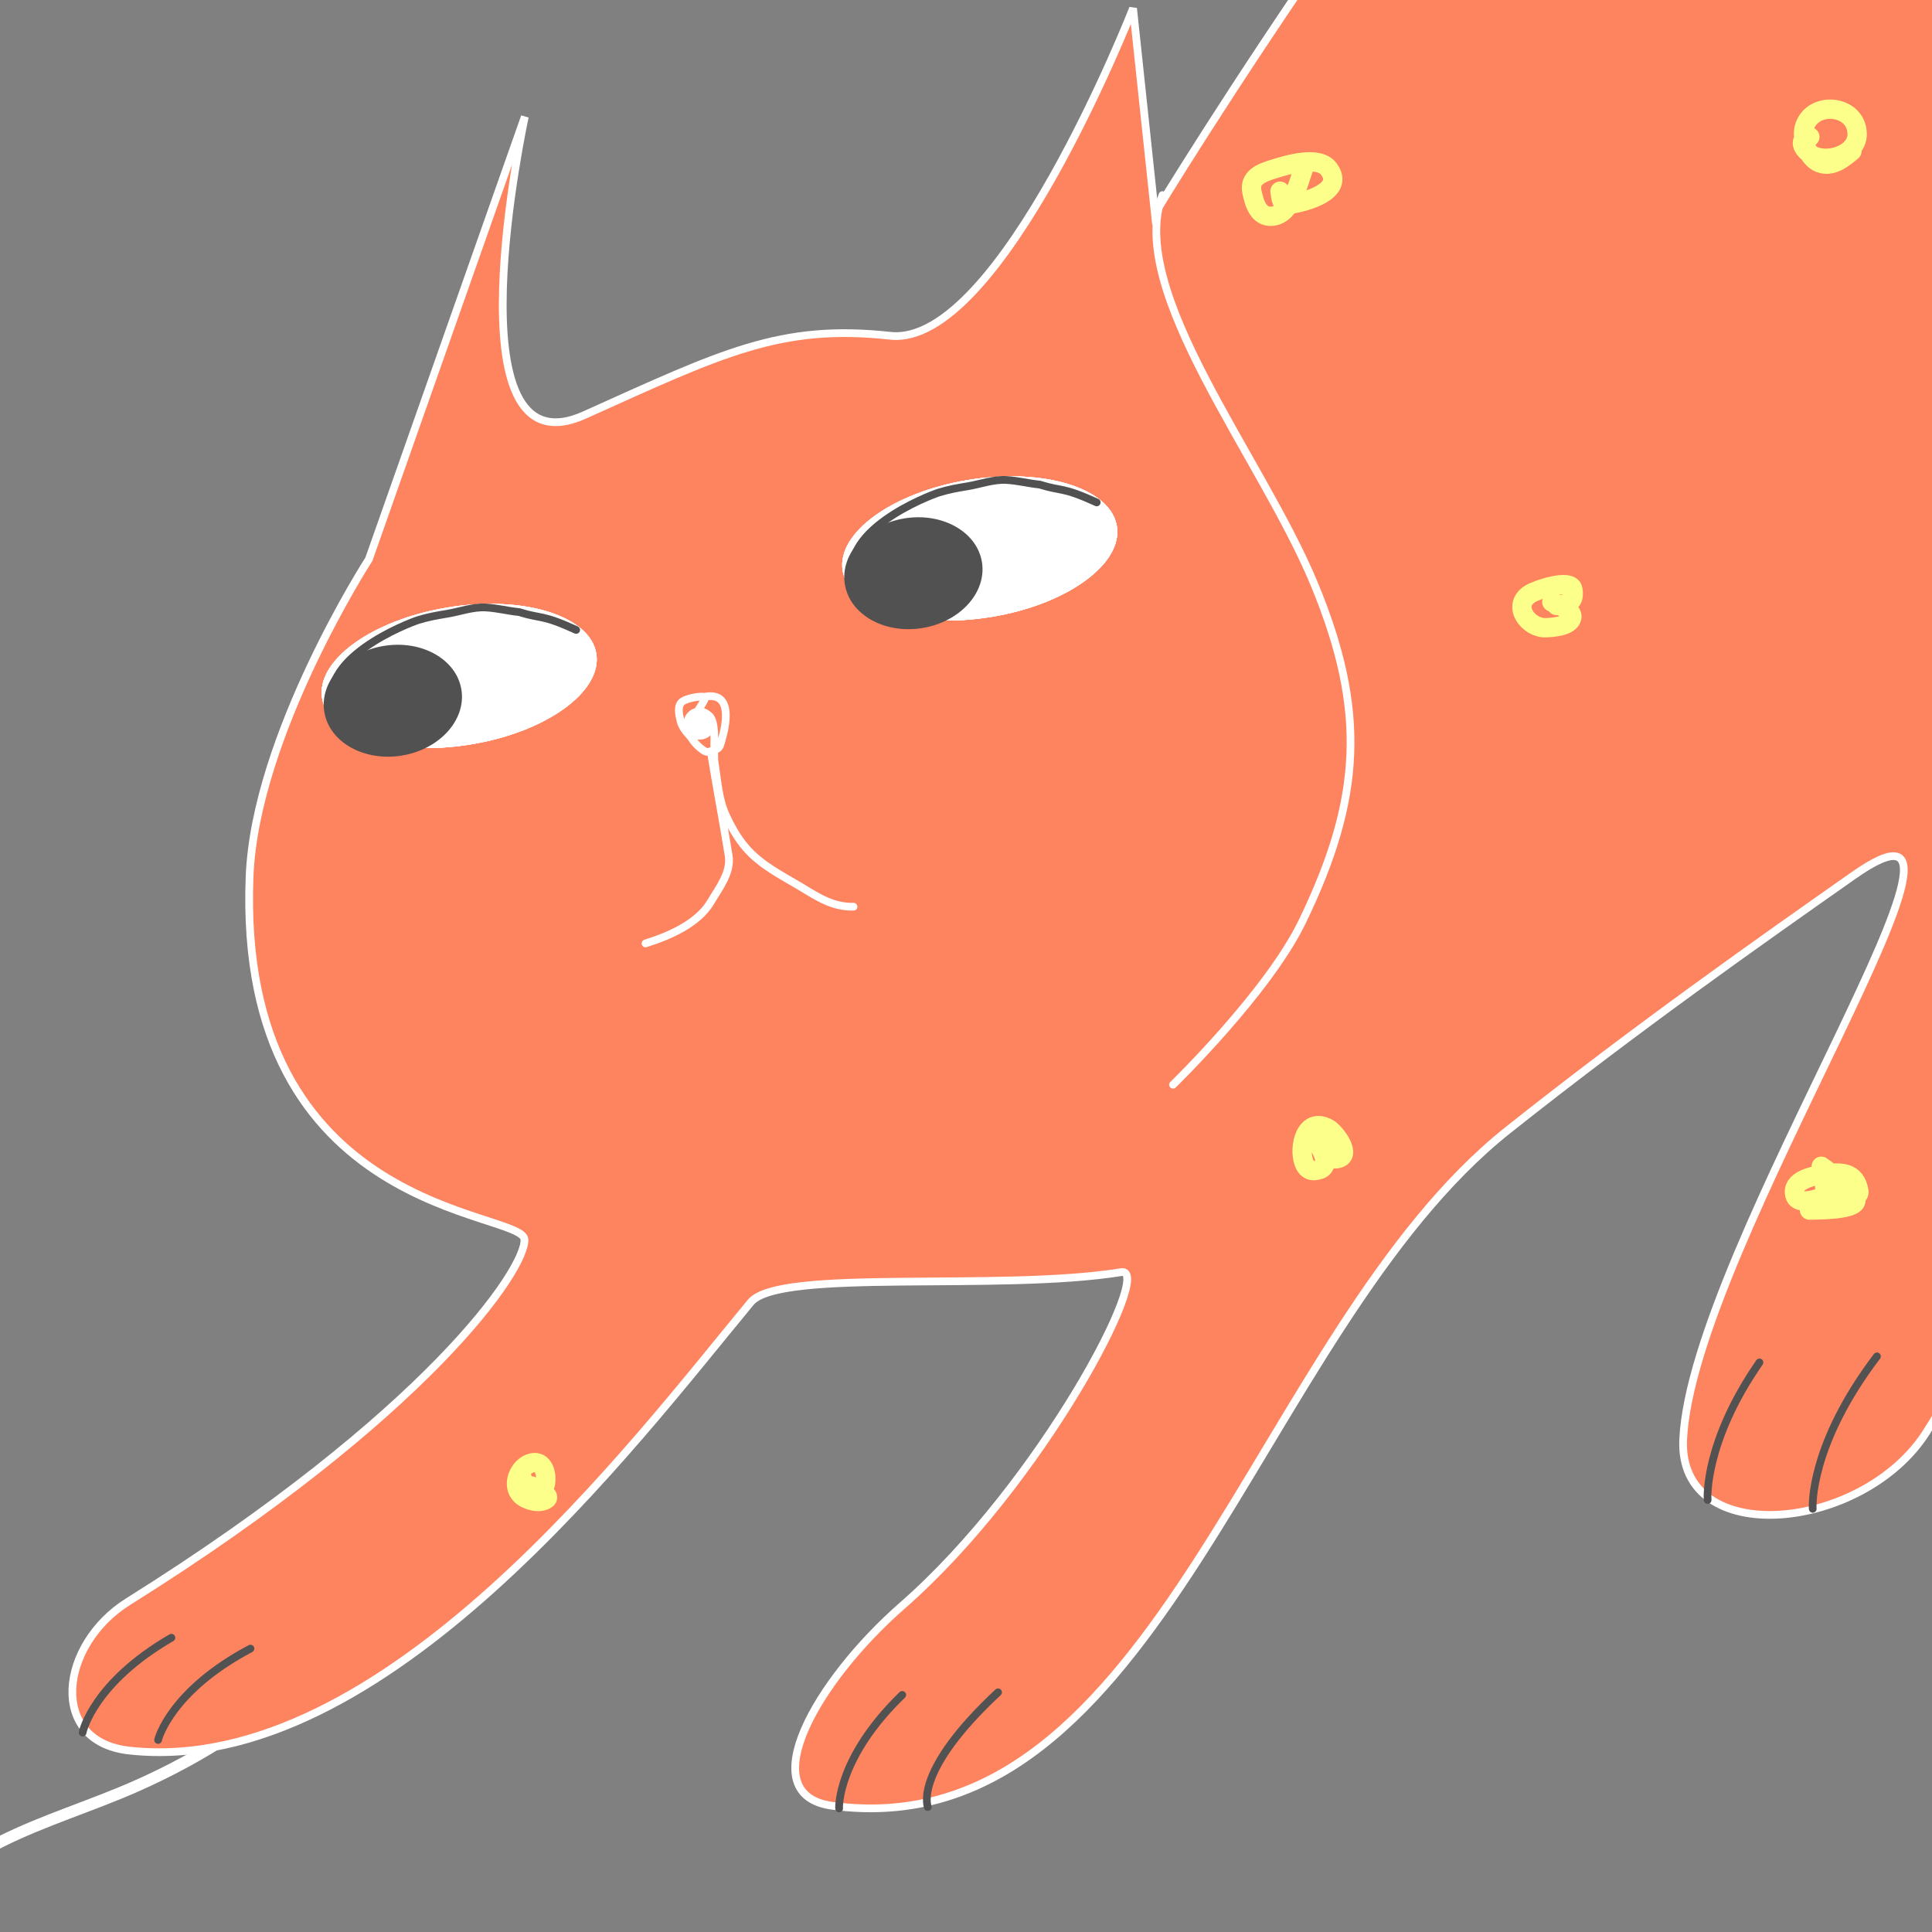<?xml version="1.0" encoding="UTF-8"?> <svg xmlns="http://www.w3.org/2000/svg" width="500" height="500" viewBox="0 0 500 500" fill="none"><rect x="0" y="0" width="500" height="500" fill="#808080" stroke="none"/><g clip-path="url(#clip0_338_594)"><path d="M-101.672 578.383C-76.56 553.271 -60.888 520.855 -32.264 498.592C-21.968 490.585 -11.596 482.523 0.117 476.667C11.317 471.066 23.5 467.416 34.966 462.364C52.566 454.61 68.794 444.142 82.303 430.419C87.588 425.049 91.408 418.378 95.952 412.413C103.231 402.859 112.125 395.262 121.218 387.511C142.845 369.074 162.806 349.543 182.422 328.993C197.554 313.14 212.563 297.275 232.88 288.263C243.936 283.359 258.277 273.888 270.779 273.888" stroke="white" stroke-width="3" stroke-linecap="round"></path><path d="M1126.87 -412.444C1077.49 -449.838 1066.91 -451.22 1066.91 -451.22C1066.91 -451.22 1041.52 -465.947 1000.79 -465.595C971.504 -465.342 954.696 -459.6 927.098 -450.171L926.747 -450.051C878.325 -433.508 859.666 -408.113 824.167 -374.312C781.445 -333.634 746.505 -253.745 734.217 -256.901C721.928 -260.057 640.302 -269.056 585.043 -250.768C518.931 -228.89 497.152 -190.194 449.215 -143.936C377.589 -74.818 298.882 55.245 298.882 55.245L293.238 2.156C293.238 2.156 258.866 90.004 230.391 86.896C201.916 83.788 186.945 91.353 151.265 107.411C115.585 123.469 135.829 30.194 135.829 30.194L95.469 144.725C95.469 144.725 66.015 190.351 64.59 226.864C61.157 314.848 135.35 313.132 135.729 320.785C136.109 328.438 110.653 365.986 33.117 414.53C15.376 425.637 12.399 450.746 33.459 453.046C99.4 460.25 164.733 372.665 194.301 337.025C201.693 328.115 258.643 334.33 290.206 329.224C298.814 327.831 269.62 383.983 233.503 415.542C211.189 435.04 194.422 464.535 215.381 467.331C300.227 478.647 324.747 344.478 390.259 292.466C423.633 265.97 455.912 243.272 479.709 226.565C524.923 194.822 437.843 322.707 435.605 372.559C434.326 401.054 482.088 396.493 498.524 370.689C537.259 309.881 545.672 233.894 582.695 153.333C605.604 103.482 686.491 85.11 688.613 43.623L688.144 77.128C688.144 77.128 679.13 184.086 648.5 250.689C633.691 282.89 576.303 319.259 599.158 346.1C614.01 363.543 653.239 352.78 667.212 329.948C696.132 282.69 705.776 270.524 726.004 220.15C752.016 155.372 775.067 50.21 775.067 50.21C775.067 50.21 794.168 -33.048 794.157 -86.595C794.15 -125.425 798.057 -148.94 784.086 -185.253C777.746 -201.731 762.847 -225.532 762.847 -225.532C762.847 -225.532 810.339 -317.634 861.437 -362.341C893.681 -390.552 954.567 -423.694 954.567 -423.694C954.567 -423.694 980.946 -438.79 1005.53 -436.275C1030.85 -433.685 1054.6 -432.512 1111.62 -388.247C1126.57 -376.641 1176.24 -375.049 1126.87 -412.444Z" fill="#FE835F" stroke="white" stroke-width="2"></path><path d="M485.754 351.024C468.369 373.895 469.048 389.944 469.136 390.486" stroke="#525252" stroke-width="2" stroke-linecap="round"></path><path d="M455.349 352.599C441.101 373.139 441.86 387.706 441.94 388.199" stroke="#525252" stroke-width="2" stroke-linecap="round"></path><path d="M258.295 437.97C236.647 458.188 240.008 467.117 240.096 467.66" stroke="#525252" stroke-width="2" stroke-linecap="round"></path><path d="M233.498 438.639C216.927 454.693 217.087 467.533 217.167 468.026" stroke="#525252" stroke-width="2" stroke-linecap="round"></path><path d="M64.816 426.661C44.416 437.439 40.979 449.812 40.918 450.308" stroke="#525252" stroke-width="2" stroke-linecap="round"></path><path d="M44.357 423.843C24.387 435.397 21.428 447.893 21.386 448.391" stroke="#525252" stroke-width="2" stroke-linecap="round"></path><path d="M300.833 50.49C291.443 75.411 326.486 118.217 340.114 151.115C353.743 184.013 352.44 206.644 337.006 238.539C328.112 256.921 303.577 280.722 303.577 280.722" stroke="white" stroke-width="2" stroke-linecap="round"></path><path d="M401.613 155.808C402.725 156.354 407.258 157.811 406.787 159.853C406.265 162.119 401.719 162.391 400.036 162.452C395.57 162.613 391.144 156.807 395.969 153.708C397.667 152.617 406.578 149.619 407.052 152.548C407.604 155.962 405.959 156.19 402.841 156.695" stroke="#FDFF8B" stroke-width="5" stroke-linecap="round"></path><path d="M479.285 39.091C477.062 40.959 474.166 43.349 470.986 42.182C467.942 41.066 466.146 36.041 466.926 33.105C468.831 25.929 480.594 26.925 480.631 34.745C480.657 40.151 472.276 42.64 468.366 39.773C466.116 38.124 465.527 35.893 468.387 35.43" stroke="#FDFF8B" stroke-width="5" stroke-linecap="round"></path><path d="M337.365 43.614C336.025 47.186 334.298 55.575 329.178 55.968C325.588 56.244 324.599 52.386 324.009 49.723C323.162 45.899 326.533 44.687 329.784 43.696C333.096 42.686 341.213 40.15 343.893 43.733C348.264 49.578 337.582 52.341 333.917 52.851C331.424 53.198 331.569 51.379 331.263 49.483" stroke="#FDFF8B" stroke-width="5" stroke-linecap="round"></path><path d="M339.854 293.81C340.751 295.534 345.111 301.443 341.529 302.67C339.524 303.357 338.145 302.83 337.425 300.773C336.035 296.803 337.871 288.771 343.795 292.088C345.52 293.054 350.256 299.267 345.958 299.874C343.485 300.224 342.789 297.508 343.982 295.855" stroke="#FDFF8B" stroke-width="5" stroke-linecap="round"></path><path d="M471.35 301.828C474.745 304.091 478.17 307.582 472.477 309.541C470.744 310.137 465.393 312.143 464.565 309.435C463.318 305.356 469.422 304.292 471.986 303.895C476.56 303.185 480.269 303.308 481.076 308.3C481.425 310.455 475.847 311.221 474.454 310.396C472.317 309.132 470.962 305.855 473.95 305.234C478.226 304.346 479.992 306.267 480.322 310.532C480.533 313.258 470.275 313.084 468.303 313.169" stroke="#FDFF8B" stroke-width="5" stroke-linecap="round"></path><path d="M137.569 384.574C137.909 384.752 142.864 386.892 141.461 387.952C139.701 389.282 136.268 388.302 134.844 386.913C132.177 384.312 134.384 379.32 137.686 378.588C140.604 377.942 141.593 381.345 141.172 383.931C140.959 385.239 138.704 385.55 137.663 385.523C135.877 385.476 135.54 383.559 135.028 382.273" stroke="#FDFF8B" stroke-width="5" stroke-linecap="round"></path><path d="M182.336 180.334C189.835 178.844 187.849 187.807 186.807 191.391C186.551 192.272 186.397 193.527 185.433 193.888C184.615 194.193 183.362 194.861 182.491 194.451C181.734 194.094 180.629 193.071 180.08 192.479C179.288 191.627 178.968 190.886 178.164 190.048C177.33 189.18 176.418 187.834 176.14 186.643C175.793 185.155 175.139 182.667 176.562 181.589C177.671 180.749 180.909 180.102 182.336 180.334ZM182.336 180.334C183.238 180.481 179.491 185.166 179.593 186.085C186.719 180.749 184.372 193.819 184.936 197.306C185.663 201.797 185.915 206.684 187.798 210.854C189.124 213.789 190.858 216.878 192.959 219.32C196.96 223.972 202.059 226.392 207.265 229.529C211.713 232.209 215.514 234.757 220.895 234.657" stroke="white" stroke-width="2" stroke-linecap="round"></path><path d="M183.948 194.453C185.407 203.472 187.121 212.447 188.58 221.462C189.282 225.804 185.986 229.946 183.928 233.44C180.62 239.053 173.061 242.287 167.059 244.158" stroke="white" stroke-width="2" stroke-linecap="round"></path><circle cx="4.148" cy="4.148" r="4.148" transform="matrix(-0.987 0.16 0.16 0.987 184.459 182.516)" fill="white"></circle><ellipse cx="35.95" cy="17.975" rx="35.95" ry="17.975" transform="matrix(-0.987 0.16 0.16 0.987 286.166 118.442)" fill="white"></ellipse><ellipse cx="35.95" cy="17.975" rx="35.95" ry="17.975" transform="matrix(-0.987 0.16 0.16 0.987 286.166 118.442)" fill="white"></ellipse><ellipse cx="35.95" cy="17.975" rx="35.95" ry="17.975" transform="matrix(-0.987 0.16 0.16 0.987 286.166 118.442)" fill="white"></ellipse><ellipse cx="35.95" cy="17.975" rx="35.95" ry="17.975" transform="matrix(-0.987 0.16 0.16 0.987 286.166 118.442)" fill="white"></ellipse><ellipse cx="17.975" cy="14.38" rx="17.975" ry="14.38" transform="matrix(-0.987 0.16 0.16 0.987 251.826 131.28)" fill="#515151"></ellipse><path d="M283.833 130.028C274.76 125.893 274.98 127.256 269.079 125.412C266.033 125.099 263.542 124.401 260.482 124.218C257.092 124.014 253.645 125.326 250.316 125.865C247.829 126.267 245.418 126.706 243.004 127.456C240.643 128.19 215.602 137.705 221.448 151.326" stroke="#515151" stroke-width="2" stroke-linecap="round"></path><ellipse cx="35.95" cy="17.975" rx="35.95" ry="17.975" transform="matrix(-0.987 0.16 0.16 0.987 151.449 151.442)" fill="white"></ellipse><ellipse cx="35.95" cy="17.975" rx="35.95" ry="17.975" transform="matrix(-0.987 0.16 0.16 0.987 151.449 151.442)" fill="white"></ellipse><ellipse cx="35.95" cy="17.975" rx="35.95" ry="17.975" transform="matrix(-0.987 0.16 0.16 0.987 151.449 151.442)" fill="white"></ellipse><ellipse cx="35.95" cy="17.975" rx="35.95" ry="17.975" transform="matrix(-0.987 0.16 0.16 0.987 151.449 151.442)" fill="white"></ellipse><ellipse cx="17.975" cy="14.38" rx="17.975" ry="14.38" transform="matrix(-0.987 0.16 0.16 0.987 117.109 164.279)" fill="#515151"></ellipse><path d="M149.11 163.026C140.037 158.891 140.258 160.254 134.357 158.409C131.31 158.097 128.819 157.399 125.76 157.215C122.369 157.012 118.922 158.324 115.593 158.862C113.107 159.265 110.695 159.703 108.281 160.454C105.921 161.188 80.88 170.702 86.725 184.324" stroke="#515151" stroke-width="2" stroke-linecap="round"></path></g><defs><clipPath id="clip0_338_594"><rect width="500" height="500" fill="white"></rect></clipPath></defs></svg> 